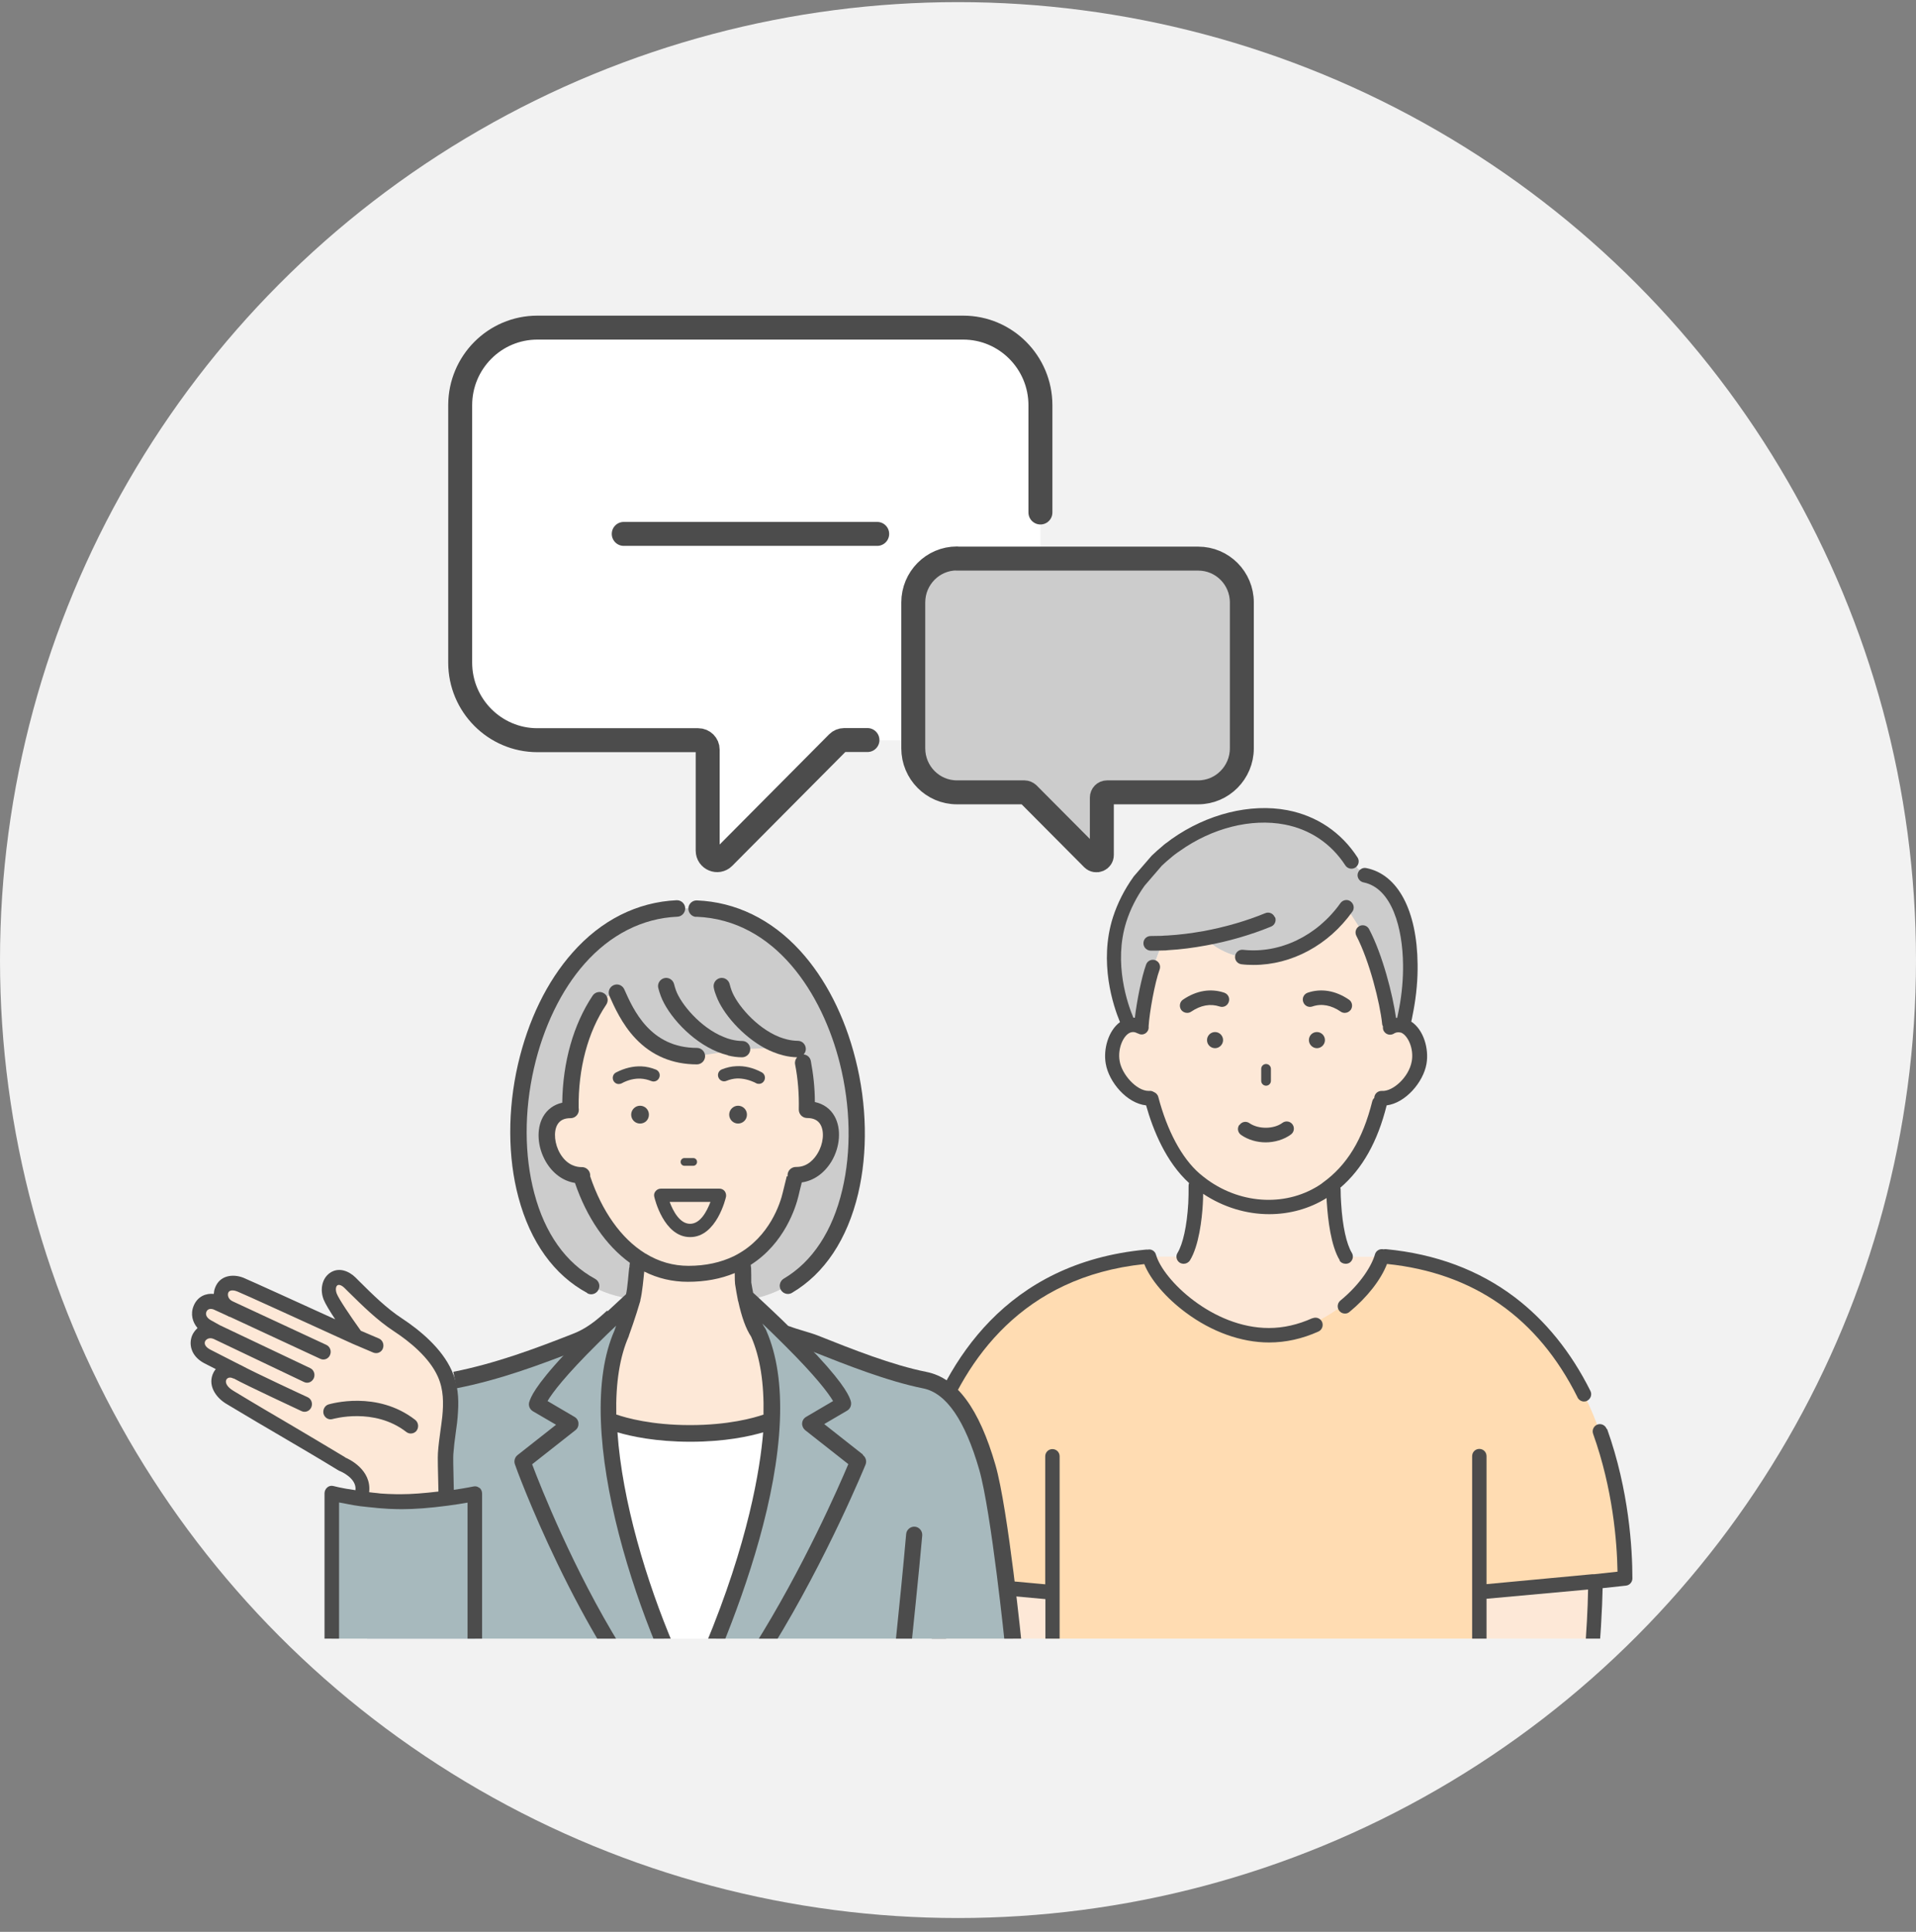 <svg width="120" height="121" viewBox="0 0 120 121" fill="none" xmlns="http://www.w3.org/2000/svg">
<rect x="0" y="0" width="120" height="121" fill="#808080" stroke="none"/>
<circle cx="60" cy="60.133" r="60" fill="#F2F2F2"/>
<mask id="mask0_1673_16081" style="mask-type:alpha" maskUnits="userSpaceOnUse" x="0" y="0" width="120" height="121">
<circle cx="60" cy="60.133" r="60" fill="#D9D9D9"/>
</mask>
<g mask="url(#mask0_1673_16081)">
</g>
<g clip-path="url(#clip0_1673_16081)">
<path d="M65.172 41.501C65.172 44.181 63.013 46.362 60.337 46.362H54.995H52.874C52.714 46.362 52.564 46.428 52.461 46.532L45.326 53.714C44.96 54.082 44.322 53.818 44.322 53.289V46.956C44.322 46.635 44.059 46.371 43.73 46.371H33.657C30.991 46.371 28.822 44.191 28.822 41.51V25.39C28.822 22.709 30.982 20.529 33.657 20.529H60.328C62.994 20.529 65.162 22.709 65.162 25.39V41.51L65.172 41.501Z" fill="white"/>
<path d="M39.065 33.44H54.939" stroke="#4C4C4C" stroke-width="1.5" stroke-linecap="round" stroke-linejoin="round"/>
<path d="M59.931 34.988H75.045C76.557 34.988 77.777 36.215 77.777 37.734V46.871C77.777 48.39 76.547 49.627 75.045 49.627H69.338C69.15 49.627 69.009 49.778 69.009 49.957V53.553C69.009 53.846 68.652 53.996 68.436 53.789L64.39 49.721C64.325 49.664 64.24 49.627 64.156 49.627H59.931C58.42 49.627 57.199 48.39 57.199 46.871V37.734C57.199 36.215 58.42 34.978 59.931 34.978V34.988Z" fill="#CCCCCC" stroke="#4C4C4C" stroke-width="1.5" stroke-linecap="round" stroke-linejoin="round"/>
<path d="M54.329 46.352H52.874C52.714 46.352 52.564 46.418 52.461 46.522L45.326 53.704C44.96 54.072 44.322 53.808 44.322 53.279V46.947C44.322 46.626 44.059 46.361 43.73 46.361H33.657C30.991 46.361 28.822 44.181 28.822 41.501V25.38C28.822 22.7 30.982 20.52 33.657 20.52H60.328C62.994 20.52 65.162 22.7 65.162 25.38V32.1" stroke="#4C4C4C" stroke-width="1.5" stroke-linecap="round" stroke-linejoin="round"/>
<path d="M86.598 78.703C86.095 80.515 82.795 83.633 79.096 83.633C75.398 83.633 72.517 80.515 72.014 78.703H74.12C74.612 77.913 74.801 76.386 74.863 75.395C74.884 74.974 74.895 74.584 74.884 74.258C76.068 75.016 77.472 75.469 78.897 75.575C79.191 75.596 79.484 75.606 79.767 75.596C81.076 75.553 82.376 75.216 83.497 74.532C83.497 74.784 83.497 75.069 83.528 75.406C83.591 76.396 83.779 77.913 84.272 78.713H86.598V78.703Z" fill="#FDE8D7"/>
<path d="M72.22 60.562C71.905 61.425 71.549 63.343 71.507 64.259L71.476 64.322C71.214 64.175 70.962 64.153 70.722 64.227V64.206C70.722 64.206 69.066 60.92 70.135 57.581C70.407 56.717 70.826 55.916 71.35 55.19L72.461 53.904C72.66 53.715 72.869 53.525 73.079 53.346C73.142 53.294 73.204 53.251 73.267 53.199C73.299 53.178 73.33 53.146 73.362 53.125C73.456 53.051 73.55 52.977 73.655 52.914C77.186 50.397 82.236 50.091 84.698 53.894L85.054 54.421L85.473 54.621C87.422 55.011 88.302 57.56 88.323 60.404V60.73C88.302 61.668 88.197 62.626 88.009 63.532C87.956 63.764 87.904 63.985 87.852 64.217V64.238C87.621 64.175 87.38 64.196 87.129 64.322L87.003 64.08C86.856 62.774 86.207 60.067 85.337 58.413L84.31 56.833C82.77 59.013 80.277 60.225 77.793 59.94C76.494 59.793 75.436 58.782 75.436 58.782C74.64 58.929 73.854 59.024 73.131 59.066C73.005 59.066 72.89 59.076 72.775 59.087L72.23 60.572L72.22 60.562Z" fill="#CCCCCC"/>
<path d="M87.852 64.229C87.621 64.166 87.381 64.187 87.14 64.314L87.014 64.071C86.867 62.765 86.218 60.058 85.348 58.404L84.321 56.824C82.781 59.005 80.287 60.216 77.804 59.932C76.505 59.784 75.447 58.773 75.447 58.773C74.651 58.92 73.865 59.015 73.142 59.057C73.016 59.057 72.901 59.068 72.786 59.078L72.241 60.564C71.927 61.427 71.57 63.344 71.529 64.261L71.497 64.324C71.235 64.177 70.984 64.156 70.743 64.229C69.947 64.461 69.559 65.672 69.716 66.557C69.884 67.526 70.931 68.79 71.979 68.79L72.157 68.832C72.65 70.718 73.53 72.666 74.881 73.846C75.049 73.994 75.227 74.131 75.405 74.268C76.453 75.026 77.7 75.479 78.957 75.584C79.229 75.605 79.502 75.616 79.764 75.605C80.916 75.563 82.058 75.216 83.043 74.541C83.074 74.52 83.116 74.489 83.148 74.468C84.96 73.172 85.893 71.245 86.427 69.106L86.563 68.801C87.642 68.874 88.732 67.568 88.91 66.568C89.067 65.693 88.68 64.472 87.883 64.24L87.852 64.229Z" fill="#FDE8D7"/>
<path d="M99.778 99.063L92.737 99.706H92.643V115.801H98.3C98.751 112.904 99.893 104.046 99.914 99.126V99.053L99.788 99.063H99.778Z" fill="#FDE8D7"/>
<path d="M58.767 99.063L65.808 99.706H65.902V115.801H60.244C59.794 112.904 58.652 104.046 58.631 99.126V99.053L58.757 99.063H58.767Z" fill="#FDE8D7"/>
<path d="M101.243 93.522C101.243 93.522 101.243 93.501 101.253 93.49H101.232C99.985 87.044 96.214 79.597 86.753 78.701H86.533C86.04 80.471 82.866 83.504 79.251 83.62C75.636 83.494 72.462 80.471 71.969 78.701H71.749C62.278 79.597 58.506 87.044 57.27 93.48H57.249C57.249 93.48 57.249 93.511 57.26 93.522C56.893 95.46 56.746 97.314 56.746 98.862L58.611 99.062H58.726L65.767 99.715H65.861V115.811H92.651V99.715H92.746L99.786 99.073H99.901L101.766 98.862C101.766 97.314 101.62 95.46 101.253 93.522H101.243Z" fill="#FFDCB2"/>
<path d="M83.892 78.945C83.976 79.082 84.123 79.155 84.28 79.155C84.363 79.155 84.447 79.134 84.521 79.092C84.73 78.955 84.793 78.681 84.667 78.471C84.332 77.923 84.081 76.796 83.997 75.374C83.976 75.068 83.965 74.784 83.965 74.531C83.965 74.478 83.965 74.436 83.944 74.394C85.327 73.204 86.281 71.508 86.847 69.233C88.03 69.085 89.141 67.779 89.34 66.641C89.508 65.694 89.162 64.493 88.387 63.987C88.418 63.871 88.439 63.755 88.46 63.639C88.659 62.681 88.774 61.712 88.785 60.753C88.785 60.68 88.785 60.595 88.785 60.522C88.785 60.479 88.785 60.448 88.785 60.406C88.753 57.025 87.549 54.76 85.568 54.37C85.327 54.317 85.086 54.486 85.034 54.728C84.982 54.97 85.149 55.213 85.39 55.265C87.192 55.623 87.852 58.162 87.873 60.427C87.873 60.458 87.873 60.49 87.873 60.522C87.873 60.585 87.873 60.658 87.873 60.732C87.863 61.628 87.758 62.565 87.569 63.45C87.548 63.545 87.528 63.65 87.507 63.755C87.486 63.755 87.454 63.755 87.433 63.755C87.234 62.323 86.585 59.774 85.746 58.194C85.631 57.972 85.359 57.888 85.139 58.004C84.919 58.12 84.835 58.394 84.95 58.615C85.778 60.206 86.427 62.828 86.564 64.124C86.564 64.187 86.595 64.24 86.616 64.293C86.606 64.387 86.616 64.493 86.668 64.577C86.794 64.798 87.067 64.872 87.287 64.746C87.297 64.746 87.308 64.735 87.318 64.724C87.454 64.651 87.58 64.64 87.716 64.672H87.737C88.167 64.83 88.565 65.672 88.418 66.473C88.24 67.484 87.213 68.379 86.553 68.327C86.302 68.316 86.092 68.495 86.071 68.748C86.071 68.748 86.071 68.759 86.071 68.769C86.008 68.822 85.966 68.896 85.945 68.98C85.348 71.371 84.363 72.983 82.844 74.078L82.75 74.152C80.665 75.574 77.805 75.469 75.615 73.888C75.447 73.762 75.28 73.636 75.123 73.499C74.012 72.53 73.1 70.823 72.545 68.706C72.503 68.548 72.388 68.443 72.252 68.39C72.168 68.337 72.074 68.316 71.979 68.327C71.969 68.327 71.948 68.327 71.938 68.327C71.173 68.327 70.261 67.284 70.125 66.462C69.978 65.641 70.387 64.788 70.827 64.661C70.963 64.619 71.099 64.64 71.246 64.724H71.267C71.487 64.861 71.759 64.788 71.885 64.566C71.938 64.472 71.948 64.377 71.938 64.282C71.99 63.418 72.325 61.543 72.629 60.722C72.713 60.49 72.598 60.227 72.357 60.142C72.126 60.058 71.864 60.174 71.78 60.416C71.497 61.196 71.194 62.734 71.078 63.745C71.047 63.745 71.016 63.745 70.984 63.745C70.638 62.923 69.716 60.332 70.544 57.73C70.796 56.94 71.183 56.182 71.686 55.476L72.765 54.223C72.954 54.044 73.153 53.864 73.352 53.706C73.404 53.654 73.467 53.612 73.52 53.569C73.54 53.559 73.551 53.548 73.572 53.527C73.582 53.517 73.603 53.506 73.614 53.496C73.708 53.422 73.802 53.359 73.897 53.296C75.908 51.863 78.36 51.242 80.455 51.642C82.048 51.947 83.368 52.832 84.259 54.202C84.395 54.412 84.678 54.475 84.887 54.338C85.097 54.202 85.16 53.917 85.023 53.706C83.997 52.126 82.478 51.105 80.633 50.746C78.308 50.304 75.605 50.978 73.383 52.548C73.279 52.621 73.184 52.695 73.09 52.769C73.069 52.779 73.048 52.801 73.027 52.811L72.985 52.843C72.922 52.895 72.849 52.948 72.797 53.001C72.577 53.18 72.357 53.38 72.147 53.58C72.147 53.58 72.126 53.601 72.116 53.612L71.005 54.897C71.005 54.897 70.984 54.918 70.984 54.928C70.418 55.718 69.989 56.572 69.706 57.446C68.805 60.269 69.727 63.018 70.146 64.019C69.423 64.545 69.088 65.704 69.255 66.631C69.454 67.779 70.575 69.106 71.78 69.233C72.22 70.792 73.027 72.782 74.473 74.099C74.452 74.152 74.442 74.204 74.442 74.268C74.442 74.657 74.442 75.026 74.421 75.374C74.337 76.796 74.085 77.923 73.75 78.471C73.614 78.681 73.687 78.966 73.897 79.092C73.97 79.134 74.054 79.155 74.138 79.155C74.284 79.155 74.431 79.082 74.525 78.945C75.091 78.028 75.28 76.343 75.332 75.426C75.343 75.216 75.353 75.005 75.353 74.773C76.621 75.616 78.067 76.048 79.492 76.048C80.759 76.048 82.006 75.711 83.085 75.037C83.085 75.163 83.096 75.29 83.106 75.426C83.169 76.343 83.347 78.028 83.913 78.945H83.892Z" fill="#4C4C4C"/>
<path d="M84.584 56.455C84.385 56.308 84.103 56.361 83.956 56.561C82.489 58.625 80.153 59.742 77.858 59.489C77.607 59.458 77.387 59.636 77.355 59.889C77.324 60.142 77.502 60.363 77.753 60.395C78.005 60.427 78.256 60.437 78.518 60.437C80.886 60.437 83.201 59.205 84.7 57.098C84.846 56.898 84.794 56.613 84.595 56.466L84.584 56.455Z" fill="#4C4C4C"/>
<path d="M79.838 57.446C79.743 57.214 79.482 57.099 79.251 57.193C78.046 57.688 76.695 58.078 75.364 58.32C74.599 58.457 73.845 58.552 73.112 58.594C72.996 58.594 72.871 58.605 72.755 58.615C72.493 58.615 72.273 58.626 72.064 58.626C71.812 58.626 71.613 58.826 71.613 59.079C71.613 59.332 71.812 59.532 72.064 59.542C72.116 59.542 72.169 59.542 72.221 59.542C72.399 59.542 72.598 59.542 72.808 59.532C72.933 59.532 73.049 59.532 73.174 59.511C73.95 59.468 74.746 59.363 75.542 59.216C76.936 58.963 78.35 58.552 79.607 58.036C79.838 57.941 79.953 57.678 79.859 57.446H79.838Z" fill="#4C4C4C"/>
<path d="M82.185 82.567C81.294 82.967 80.383 83.178 79.472 83.178C75.941 83.178 72.839 80.154 72.399 78.585C72.337 78.353 72.106 78.216 71.876 78.269C71.834 78.269 71.792 78.258 71.75 78.269C63.001 79.101 59.251 85.295 57.637 90.351C57.637 90.382 57.627 90.414 57.616 90.435C56.516 93.943 56.338 97.177 56.338 98.883C56.338 99.115 56.516 99.315 56.746 99.336L58.203 99.494C58.245 101.832 58.611 107.71 59.816 115.484C59.837 115.705 60.036 115.884 60.267 115.884C60.518 115.884 60.717 115.684 60.717 115.431C60.717 115.41 60.717 115.399 60.717 115.378C60.717 115.378 60.717 115.368 60.717 115.357C60.288 112.577 59.198 104.497 59.114 99.578L65.474 100.158V115.421C65.474 115.642 65.631 115.831 65.841 115.863H65.872C65.872 115.863 65.924 115.873 65.956 115.873C66.165 115.873 66.354 115.715 66.396 115.505C66.417 115.41 66.396 115.326 66.365 115.241V91.215C66.365 90.962 66.165 90.762 65.914 90.762C65.663 90.762 65.463 90.962 65.463 91.215V99.231L58.821 98.62L57.249 98.451C57.281 96.566 57.543 93.269 58.779 89.814C58.779 89.793 58.79 89.761 58.8 89.74C60.466 85.168 64.028 79.975 71.666 79.175C72.064 80.165 73.028 81.292 74.264 82.209C75.888 83.42 77.743 84.084 79.482 84.084C80.53 84.084 81.567 83.852 82.573 83.399C82.803 83.293 82.897 83.03 82.803 82.798C82.698 82.567 82.436 82.472 82.206 82.567H82.185Z" fill="#4C4C4C"/>
<path d="M100.625 89.497C100.541 89.266 100.279 89.139 100.049 89.224C99.818 89.308 99.692 89.571 99.776 89.803C101.012 93.258 101.274 96.555 101.306 98.44L99.85 98.598H99.734L93.102 99.22V91.204C93.102 90.951 92.903 90.751 92.652 90.751C92.4 90.751 92.201 90.951 92.201 91.204V115.399C92.201 115.652 92.4 115.852 92.652 115.852C92.903 115.852 93.102 115.652 93.102 115.399V100.136L99.462 99.557C99.388 104.465 98.288 112.555 97.859 115.336C97.859 115.336 97.859 115.346 97.859 115.357C97.859 115.378 97.859 115.389 97.859 115.41C97.859 115.662 98.058 115.863 98.309 115.863C98.54 115.863 98.728 115.684 98.76 115.462C99.954 107.678 100.331 101.811 100.373 99.472L101.83 99.314C102.06 99.293 102.238 99.093 102.238 98.862C102.238 97.018 102.029 93.353 100.656 89.508L100.625 89.497Z" fill="#4C4C4C"/>
<path d="M98.801 87.529C98.885 87.688 99.042 87.782 99.21 87.782C99.273 87.782 99.346 87.772 99.409 87.73C99.629 87.614 99.723 87.34 99.608 87.119C98.393 84.686 96.8 82.716 94.872 81.252C92.62 79.545 89.906 78.534 86.794 78.239C86.742 78.239 86.7 78.239 86.648 78.249C86.417 78.197 86.176 78.334 86.114 78.566C85.925 79.24 85.244 80.398 83.945 81.462C83.756 81.62 83.725 81.905 83.882 82.105C83.976 82.221 84.102 82.273 84.238 82.273C84.343 82.273 84.437 82.242 84.521 82.168C85.611 81.273 86.491 80.156 86.868 79.166C92.295 79.724 96.318 82.537 98.801 87.519V87.529Z" fill="#4C4C4C"/>
<path d="M77.617 70.455C77.47 70.665 77.522 70.939 77.732 71.087C78.172 71.392 78.727 71.55 79.272 71.55C79.817 71.55 80.414 71.382 80.854 71.055C81.053 70.908 81.095 70.623 80.948 70.423C80.802 70.223 80.519 70.181 80.32 70.328C79.785 70.728 78.821 70.739 78.256 70.349C78.046 70.202 77.774 70.254 77.627 70.465L77.617 70.455Z" fill="#4C4C4C"/>
<path d="M76.958 62.755C77.042 62.513 76.916 62.26 76.675 62.176C75.826 61.892 74.936 62.039 74.097 62.608C73.888 62.745 73.836 63.029 73.972 63.24C74.056 63.366 74.202 63.44 74.349 63.44C74.433 63.44 74.527 63.419 74.6 63.366C75.208 62.956 75.805 62.85 76.382 63.04C76.623 63.124 76.874 62.998 76.958 62.755Z" fill="#4C4C4C"/>
<path d="M84.228 63.44C84.375 63.44 84.511 63.366 84.606 63.24C84.742 63.029 84.69 62.745 84.48 62.608C83.642 62.039 82.751 61.892 81.903 62.176C81.662 62.26 81.536 62.513 81.62 62.755C81.704 62.998 81.955 63.124 82.196 63.04C82.772 62.84 83.38 62.956 83.977 63.366C84.05 63.419 84.145 63.44 84.228 63.44Z" fill="#4C4C4C"/>
<path d="M79.294 68.001C79.462 68.001 79.598 67.865 79.598 67.696V66.948C79.598 66.779 79.462 66.643 79.294 66.643C79.126 66.643 78.99 66.779 78.99 66.948V67.696C78.99 67.865 79.126 68.001 79.294 68.001Z" fill="#4C4C4C"/>
<path d="M81.977 65.146C81.977 65.42 82.207 65.652 82.479 65.652C82.752 65.652 82.982 65.42 82.982 65.146C82.982 64.872 82.762 64.641 82.479 64.641C82.197 64.641 81.977 64.862 81.977 65.146Z" fill="#4C4C4C"/>
<path d="M76.099 64.641C75.826 64.641 75.596 64.862 75.596 65.146C75.596 65.431 75.826 65.652 76.099 65.652C76.371 65.652 76.602 65.42 76.602 65.146C76.602 64.872 76.382 64.641 76.099 64.641Z" fill="#4C4C4C"/>
<mask id="mask1_1673_16081" style="mask-type:alpha" maskUnits="userSpaceOnUse" x="59" y="49" width="50" height="58">
<rect x="59" y="49.633" width="50" height="57" fill="#D9D9D9"/>
</mask>
<g mask="url(#mask1_1673_16081)">
</g>
<path d="M43.292 56.9H43.114H42.904H42.779C31.998 56.9 28.75 76.85 37.477 80.769C37.938 80.98 38.431 81.138 38.955 81.253C39.164 81.296 39.363 81.338 39.583 81.359C39.594 81.359 39.604 81.359 39.625 81.359C39.793 81.38 39.96 81.401 40.139 81.411C40.348 81.422 40.558 81.432 40.778 81.432L45.398 81.538C45.691 81.538 45.985 81.527 46.268 81.496C46.435 81.475 46.603 81.454 46.771 81.432C46.823 81.432 46.875 81.411 46.928 81.401C47.137 81.369 47.336 81.317 47.535 81.264C48.028 81.138 48.489 80.958 48.918 80.748C57.342 76.566 54.021 56.879 43.303 56.879L43.292 56.9Z" fill="#CCCCCC"/>
<path d="M48.319 88.945C48.13 93.38 46.485 98.647 44.673 103.06C44.673 103.06 44.673 103.06 44.673 103.071H41.634C41.634 103.071 41.634 103.071 41.634 103.06C39.853 98.805 38.271 93.433 38.103 88.945C38.282 89.019 40.084 89.756 43.216 89.756C46.349 89.756 48.13 89.03 48.319 88.945Z" fill="white"/>
<path d="M63.48 103.07H44.674C44.674 103.07 44.674 103.07 44.674 103.06C46.486 98.646 48.131 93.38 48.32 88.945C48.393 87.218 48.278 85.416 47.639 83.794C47.513 83.468 46.675 81.192 46.916 81.413C48.047 82.446 48.917 83.478 50.352 84.036C52.856 85.005 55.277 85.911 57.928 86.438C61.511 87.154 62.925 94.759 63.47 103.06L63.48 103.07Z" fill="#A7B9BD"/>
<path d="M22.955 103.07H41.762C41.762 103.07 41.762 103.07 41.762 103.06C39.949 98.646 38.304 93.38 38.115 88.945C38.042 87.218 38.157 85.416 38.797 83.794C38.922 83.468 39.76 81.192 39.52 81.413C38.388 82.446 37.518 83.478 36.083 84.036C33.579 85.005 31.159 85.911 28.508 86.438C24.925 87.154 23.51 94.759 22.966 103.06L22.955 103.07Z" fill="#A7B9BD"/>
<path d="M62.946 103.089C62.946 103.089 62.086 94.705 61.332 92.061C60.441 88.964 59.268 87.258 57.833 86.963C55.58 86.51 53.055 85.509 50.823 84.624C50.373 84.445 49.943 84.277 49.535 84.119C49.262 84.013 48.707 83.666 48.812 83.392C48.917 83.118 49.22 82.981 49.493 83.086C49.912 83.255 50.761 83.466 51.211 83.645C53.401 84.519 55.873 85.499 58.032 85.93C59.918 86.309 61.322 88.216 62.348 91.766C63.145 94.536 64.004 103.11 64.004 103.11L62.946 103.089Z" fill="#4C4C4C"/>
<path d="M28.602 86.965L28.393 85.922C31.033 85.395 33.443 84.5 35.884 83.541C36.701 83.225 37.33 82.73 38.021 82.088L38.733 82.867C37.948 83.594 37.225 84.152 36.261 84.532C33.778 85.501 31.316 86.417 28.592 86.954L28.602 86.965Z" fill="#4C4C4C"/>
<path d="M50.519 69.488H50.498C50.519 68.498 50.435 67.508 50.257 66.549L49.932 65.696C49.67 65.696 49.409 65.654 49.157 65.601L46.475 65.717L43.646 66.149C40.44 66.149 39.256 63.579 38.628 62.178L37.517 62.62C36.218 64.558 35.652 67.034 35.705 69.499C33.232 69.52 34.102 73.606 36.386 73.585V73.649C37.108 75.903 38.376 77.831 40.073 78.894H39.948C39.927 79.031 39.916 79.168 39.895 79.316C39.895 79.347 39.895 79.379 39.885 79.41C39.843 79.695 39.749 80.906 39.623 81.317C39.623 81.349 39.602 81.38 39.592 81.412C39.309 82.391 38.921 83.455 38.91 83.487C38.669 84.024 38.491 84.614 38.355 85.236C38.355 85.288 38.334 85.33 38.324 85.383C38.292 85.53 38.271 85.678 38.25 85.825C38.25 85.825 38.24 85.931 38.229 85.983C38.114 86.805 38.062 87.669 38.083 88.585C38.083 88.712 38.083 88.827 38.083 88.954C38.261 89.028 40.063 89.765 43.196 89.765C46.328 89.765 48.109 89.038 48.298 88.954C48.361 87.563 48.267 86.257 48.005 85.078C47.973 84.941 47.942 84.793 47.9 84.656C47.879 84.561 47.847 84.477 47.816 84.382C47.785 84.298 47.764 84.203 47.732 84.119C47.659 83.898 47.575 83.687 47.481 83.476C47.481 83.476 47.439 83.413 47.418 83.382C47.397 83.35 47.376 83.308 47.355 83.276C47.355 83.255 47.334 83.245 47.324 83.224C47.303 83.181 47.282 83.15 47.261 83.108C47.02 82.613 46.842 81.96 46.706 81.328C46.632 80.98 46.58 80.643 46.527 80.337C46.517 80.264 46.506 79.379 46.496 79.305C46.475 79.179 46.465 79.063 46.444 78.947C48.612 77.715 49.314 75.471 49.471 74.797C49.503 74.67 49.723 73.764 49.723 73.764L49.786 73.575C52.101 73.638 52.992 69.488 50.488 69.488H50.519Z" fill="#FDE8D7"/>
<path d="M57.759 96.179C57.581 98.254 57.078 103.057 57.078 103.057H56.072C56.313 100.719 56.565 98.233 56.753 96.084C56.774 95.81 57.026 95.6 57.298 95.621C57.571 95.642 57.78 95.894 57.759 96.168V96.179Z" fill="#4C4C4C"/>
<path d="M54.041 91.102L51.621 89.195L53.057 88.353C53.256 88.237 53.35 87.995 53.287 87.763C53.214 87.521 53.004 86.857 51.171 84.887L50.343 84.045L49.578 83.255C48.74 82.422 47.954 81.696 47.514 81.285C47.347 81.127 47.221 81.022 47.169 80.969C47.127 80.769 47.095 80.569 47.053 80.326C47.053 80.305 47.053 79.463 47.043 79.431C47.043 79.378 47.022 79.315 47.022 79.262V79.231C47.022 79.231 47.022 79.231 47.022 79.22C49.149 77.862 49.84 75.607 50.008 74.912C50.029 74.817 50.144 74.333 50.217 74.059C50.961 73.954 51.621 73.49 52.072 72.753C52.627 71.826 52.7 70.688 52.271 69.919C52.009 69.445 51.579 69.14 51.035 69.024C51.035 68.15 50.94 67.286 50.783 66.454C50.741 66.222 50.553 66.064 50.333 66.043C50.416 65.948 50.469 65.832 50.469 65.706C50.469 65.421 50.249 65.19 49.966 65.19C49.746 65.19 49.526 65.158 49.306 65.106C49.138 65.063 48.96 65.011 48.803 64.948C47.336 64.358 46.121 62.872 45.817 62.03C45.765 61.893 45.733 61.766 45.702 61.651C45.639 61.377 45.366 61.198 45.094 61.261C44.822 61.324 44.644 61.598 44.706 61.872C44.738 62.04 44.79 62.209 44.864 62.388C45.262 63.462 46.477 64.884 47.923 65.664C48.09 65.748 48.258 65.832 48.426 65.895C48.635 65.98 48.855 66.053 49.075 66.106C49.358 66.18 49.641 66.212 49.924 66.222C49.819 66.338 49.767 66.496 49.798 66.664C49.976 67.57 50.05 68.518 50.029 69.498C50.029 69.782 50.249 70.014 50.532 70.025H50.542C50.951 70.025 51.234 70.162 51.391 70.446C51.642 70.888 51.569 71.647 51.202 72.247C51.014 72.563 50.594 73.09 49.892 73.09C49.882 73.09 49.861 73.09 49.851 73.09C49.568 73.09 49.337 73.311 49.327 73.585C49.327 73.617 49.327 73.648 49.327 73.68H49.274C49.274 73.68 49.054 74.575 49.023 74.701C48.876 75.334 48.216 77.461 46.152 78.578C46.089 78.609 46.037 78.641 45.974 78.673C45.146 79.073 44.193 79.284 43.124 79.284C42.171 79.284 41.27 79.031 40.432 78.515H40.421L40.39 78.493C38.902 77.567 37.697 75.86 36.964 73.68C36.964 73.648 36.964 73.617 36.964 73.585C36.943 73.3 36.702 73.09 36.429 73.1H36.408C36.147 73.1 35.528 73.016 35.078 72.247C34.732 71.657 34.659 70.899 34.9 70.457C35.057 70.172 35.329 70.035 35.727 70.035H35.738C36.021 70.035 36.251 69.803 36.251 69.519C36.251 69.477 36.251 69.435 36.241 69.393C36.209 66.928 36.817 64.632 37.969 62.925C38.064 62.778 38.085 62.599 38.022 62.451C37.99 62.356 37.917 62.272 37.833 62.219C37.603 62.061 37.278 62.124 37.121 62.356C35.916 64.157 35.245 66.528 35.214 69.066C34.69 69.182 34.271 69.487 34.009 69.951C33.58 70.72 33.653 71.847 34.187 72.763C34.627 73.511 35.277 73.975 36.01 74.091C36.754 76.271 37.959 78.019 39.447 79.094C39.447 79.147 39.436 79.21 39.426 79.262V79.357C39.426 79.357 39.405 79.399 39.405 79.431C39.373 79.642 39.3 80.737 39.206 81.064C39.143 81.116 39.07 81.19 38.965 81.285C38.525 81.685 37.718 82.433 36.859 83.286L36.147 84.013L35.382 84.803C33.443 86.878 33.234 87.552 33.15 87.805C33.077 88.026 33.171 88.269 33.381 88.395L34.826 89.238L32.406 91.144C32.239 91.281 32.176 91.513 32.249 91.713C32.249 91.745 33.244 94.473 34.9 97.907C35.874 99.929 36.817 101.657 37.687 103.11C37.687 103.11 37.687 103.11 37.687 103.121H38.871C38.871 103.121 38.871 103.121 38.871 103.11C35.916 98.328 33.842 93.082 33.328 91.713L36.042 89.575C36.178 89.469 36.241 89.311 36.23 89.143C36.22 88.974 36.126 88.827 35.979 88.743L34.292 87.752C34.596 87.236 35.392 86.172 37.467 84.118C37.854 83.729 38.242 83.36 38.588 83.033C38.525 83.202 38.493 83.307 38.483 83.339C37.833 84.814 37.55 86.72 37.634 89.006C37.791 93.441 39.321 98.76 41.113 103.1C41.113 103.1 41.113 103.1 41.113 103.11H42.202C42.202 103.11 42.202 103.11 42.202 103.1C40.474 99.034 38.965 93.999 38.672 89.712C39.531 89.964 41.071 90.302 43.239 90.302C45.408 90.302 46.938 89.964 47.797 89.712C47.608 91.987 46.886 96.569 44.161 103.1C44.161 103.1 44.161 103.1 44.161 103.11H45.241C45.241 103.11 45.241 103.11 45.241 103.1C46.791 99.287 48.646 93.83 48.845 89.006C48.939 86.762 48.656 84.866 48.007 83.371C47.986 83.318 47.965 83.265 47.933 83.213C47.881 83.139 47.818 83.033 47.745 82.897C48.164 83.297 48.646 83.76 49.138 84.255C51.108 86.215 51.873 87.247 52.176 87.752L50.49 88.743C50.343 88.827 50.249 88.974 50.238 89.143C50.228 89.311 50.301 89.469 50.427 89.575L53.13 91.703C52.554 93.072 50.301 98.233 47.231 103.11C47.231 103.11 47.231 103.11 47.231 103.121H48.415C48.415 103.121 48.415 103.121 48.415 103.11C51.841 97.538 54.178 91.808 54.209 91.734C54.293 91.523 54.23 91.281 54.052 91.144L54.041 91.102ZM47.839 88.595C47.2 88.816 45.618 89.259 43.219 89.259C40.819 89.259 39.237 88.816 38.598 88.595C38.556 86.615 38.818 84.961 39.384 83.686C39.384 83.686 39.384 83.676 39.384 83.665C39.405 83.613 39.813 82.486 40.107 81.464C40.107 81.453 40.107 81.443 40.107 81.422C40.222 80.99 40.306 80.063 40.348 79.642C41.207 80.073 42.118 80.284 43.082 80.284C44.151 80.284 45.136 80.105 46.016 79.737C46.016 80.021 46.026 80.389 46.037 80.421C46.1 80.811 46.152 81.127 46.215 81.432C46.215 81.453 46.215 81.485 46.236 81.506C46.456 82.507 46.718 83.234 47.043 83.718C47.608 85.003 47.86 86.646 47.818 88.595H47.839Z" fill="#4C4C4C"/>
<path d="M43.606 57.419C48.583 57.608 51.516 62.285 52.596 66.593C53.276 69.29 53.329 72.102 52.753 74.525C52.145 77.106 50.877 79.033 49.086 80.087C48.845 80.234 48.761 80.55 48.907 80.792C49.002 80.95 49.169 81.045 49.348 81.045C49.431 81.045 49.526 81.024 49.609 80.971C51.642 79.771 53.067 77.622 53.748 74.757C54.356 72.176 54.303 69.184 53.58 66.34C52.899 63.633 51.694 61.274 50.102 59.536C48.31 57.577 46.068 56.492 43.648 56.397C43.365 56.386 43.124 56.608 43.114 56.892C43.103 57.176 43.323 57.419 43.606 57.429V57.419Z" fill="#4C4C4C"/>
<path d="M36.785 81.002C36.858 81.044 36.942 81.065 37.026 81.065C37.204 81.065 37.382 80.97 37.476 80.791C37.612 80.538 37.518 80.233 37.267 80.096C35.443 79.106 34.123 77.252 33.463 74.734C32.835 72.375 32.824 69.605 33.442 66.908C34.029 64.338 35.15 62.01 36.617 60.356C38.23 58.534 40.242 57.512 42.421 57.417C42.704 57.407 42.924 57.165 42.914 56.88C42.903 56.596 42.662 56.375 42.379 56.385C39.907 56.501 37.654 57.628 35.852 59.672C34.249 61.483 33.076 63.906 32.437 66.676C31.787 69.52 31.797 72.48 32.468 74.987C33.212 77.789 34.7 79.864 36.774 80.981L36.785 81.002Z" fill="#4C4C4C"/>
<path d="M45.584 66.106C45.877 66.18 46.181 66.222 46.475 66.222C46.758 66.222 46.988 65.99 46.988 65.716C46.988 65.432 46.768 65.2 46.485 65.2C46.265 65.2 46.045 65.169 45.825 65.116C45.657 65.074 45.49 65.021 45.322 64.948C43.855 64.358 42.64 62.872 42.336 62.03C42.284 61.893 42.252 61.766 42.221 61.651C42.158 61.377 41.886 61.198 41.613 61.261C41.341 61.324 41.163 61.598 41.225 61.872C41.267 62.04 41.32 62.209 41.383 62.377C41.823 63.568 43.279 65.211 44.945 65.885C45.154 65.969 45.374 66.043 45.594 66.096L45.584 66.106Z" fill="#4C4C4C"/>
<path d="M43.647 65.634C40.724 65.634 39.666 63.243 39.1 61.968C38.985 61.705 38.681 61.589 38.43 61.705C38.168 61.821 38.052 62.126 38.168 62.379C38.461 63.032 38.943 64.138 39.802 65.044C40.818 66.118 42.118 66.666 43.647 66.666C43.93 66.666 44.161 66.434 44.161 66.15C44.161 65.866 43.93 65.634 43.647 65.634Z" fill="#4C4C4C"/>
<path d="M43.219 77.483C41.574 77.483 40.998 75.06 40.977 74.955C40.945 74.828 40.977 74.702 41.061 74.607C41.134 74.512 41.26 74.449 41.385 74.449H45.063C45.189 74.449 45.304 74.502 45.388 74.607C45.461 74.702 45.492 74.839 45.471 74.955C45.45 75.06 44.874 77.483 43.229 77.483H43.219ZM41.941 75.281C42.15 75.84 42.569 76.651 43.219 76.651C43.868 76.651 44.267 75.871 44.497 75.281H41.951H41.941Z" fill="#4C4C4C"/>
<path d="M43.415 72.533C43.551 72.533 43.656 72.638 43.656 72.775C43.656 72.912 43.551 73.018 43.415 73.018H42.87C42.734 73.018 42.629 72.912 42.629 72.775C42.629 72.638 42.734 72.533 42.87 72.533H43.415Z" fill="#4C4C4C"/>
<path d="M46.225 69.256C46.529 69.256 46.781 69.498 46.781 69.814C46.781 70.13 46.529 70.372 46.225 70.372C45.921 70.372 45.67 70.12 45.67 69.814C45.67 69.509 45.921 69.256 46.225 69.256Z" fill="#4C4C4C"/>
<path d="M40.087 69.256C40.39 69.256 40.642 69.498 40.642 69.814C40.642 70.13 40.401 70.372 40.087 70.372C39.772 70.372 39.531 70.12 39.531 69.814C39.531 69.509 39.783 69.256 40.087 69.256Z" fill="#4C4C4C"/>
<path d="M47.868 67.675C47.805 67.802 47.69 67.876 47.564 67.886C47.491 67.886 47.428 67.886 47.355 67.844C46.946 67.633 46.538 67.538 46.15 67.549C45.93 67.56 45.71 67.612 45.5 67.697C45.301 67.781 45.081 67.686 44.997 67.486C44.914 67.286 45.008 67.064 45.207 66.98C45.5 66.864 45.804 66.791 46.108 66.78C46.632 66.749 47.166 66.875 47.7 67.159C47.889 67.254 47.962 67.486 47.868 67.675Z" fill="#4C4C4C"/>
<path d="M40.786 67.708C40.576 67.624 40.356 67.571 40.136 67.56C39.748 67.539 39.34 67.634 38.931 67.855C38.868 67.887 38.795 67.897 38.722 67.897C38.596 67.887 38.481 67.813 38.418 67.687C38.324 67.497 38.397 67.265 38.586 67.171C39.12 66.897 39.654 66.77 40.178 66.791C40.482 66.802 40.786 66.876 41.079 66.992C41.278 67.076 41.373 67.297 41.289 67.497C41.205 67.697 40.985 67.792 40.786 67.708Z" fill="#4C4C4C"/>
<path d="M29.744 93.566V103.11H20.775V93.566C20.775 93.566 21.488 93.756 22.672 93.903C22.944 93.935 23.238 93.967 23.541 93.998C23.698 94.009 23.845 94.03 24.002 94.04C24.16 94.051 24.317 94.061 24.463 94.072C24.694 94.083 24.924 94.093 25.155 94.093C26.098 94.093 27.135 93.988 27.984 93.872C29 93.735 29.744 93.588 29.744 93.588V93.566Z" fill="#A7B9BD"/>
<path d="M22.252 83.635C22.178 83.53 20.911 81.76 20.701 81.223C20.345 80.306 21.141 79.559 21.948 80.359C22.933 81.328 23.865 82.276 24.955 82.993C25.971 83.656 27.302 84.731 27.889 86.058C28.611 87.701 28.046 89.334 27.941 91.061C27.92 91.377 27.941 92.515 27.983 93.853C27.134 93.968 26.097 94.074 25.154 94.074C24.337 94.074 23.446 93.99 22.671 93.895C22.692 93.684 22.702 93.516 22.702 93.41C22.839 92.262 21.445 91.714 21.445 91.714C18.805 90.103 17.537 89.418 14.373 87.511C13.043 86.711 13.87 85.415 14.813 85.9L12.969 84.952C11.775 84.33 12.582 82.972 13.587 83.435L13.011 83.119C11.984 82.55 12.56 81.202 13.556 81.581L14.415 81.981C13.409 81.528 13.776 79.99 15.065 80.486C15.442 80.633 20.879 83.119 22.063 83.656H22.262L22.252 83.635Z" fill="#FDE8D7"/>
<path d="M25.732 89.786C25.869 89.786 26.015 89.722 26.099 89.596C26.246 89.385 26.204 89.09 26.005 88.932C23.605 87.068 20.703 87.932 20.578 87.963C20.337 88.037 20.201 88.3 20.263 88.553C20.337 88.806 20.588 88.954 20.829 88.88C20.85 88.88 23.427 88.121 25.45 89.691C25.533 89.754 25.628 89.786 25.722 89.786H25.732Z" fill="#4C4C4C"/>
<path d="M30.026 93.199C29.922 93.104 29.785 93.072 29.649 93.104C29.649 93.104 29.146 93.209 28.423 93.314C28.381 91.787 28.382 91.26 28.392 91.092C28.424 90.65 28.476 90.207 28.539 89.775C28.602 89.333 28.664 88.88 28.685 88.416C28.738 87.574 28.685 86.721 28.298 85.857C27.669 84.435 26.265 83.297 25.197 82.591C24.212 81.949 23.352 81.096 22.451 80.2L22.263 80.011C21.875 79.632 21.226 79.326 20.649 79.737C20.178 80.074 20.021 80.759 20.272 81.401C20.377 81.665 20.67 82.149 20.995 82.634C19.057 81.749 15.537 80.148 15.222 80.021C14.583 79.779 13.766 79.874 13.473 80.653C13.42 80.78 13.399 80.917 13.389 81.043C12.896 80.99 12.373 81.201 12.132 81.78C11.912 82.307 12.058 82.813 12.372 83.181C12.236 83.308 12.121 83.455 12.048 83.613C11.807 84.15 11.932 84.93 12.791 85.383L13.514 85.751C13.462 85.815 13.42 85.878 13.378 85.952C12.97 86.742 13.504 87.521 14.164 87.921C15.652 88.817 16.7 89.428 17.705 90.017C18.795 90.66 19.832 91.26 21.226 92.114C21.247 92.124 21.268 92.135 21.299 92.145C21.309 92.145 22.357 92.577 22.263 93.336C21.351 93.209 20.88 93.072 20.869 93.072C20.733 93.041 20.597 93.072 20.492 93.167C20.387 93.262 20.325 93.388 20.325 93.536V103.079H21.236V94.105C21.624 94.168 21.98 94.263 22.619 94.347C22.619 94.347 22.63 94.347 22.64 94.347C22.913 94.378 23.185 94.41 23.436 94.431C23.593 94.452 23.751 94.463 23.897 94.473C24.055 94.484 24.212 94.494 24.358 94.505C24.641 94.515 24.903 94.526 25.155 94.526C25.972 94.526 26.936 94.452 28.046 94.305C28.539 94.242 28.968 94.168 29.283 94.115V103.09H30.194V93.546C30.194 93.399 30.131 93.272 30.026 93.178V93.199ZM21.645 91.292C20.251 90.449 19.224 89.849 18.145 89.207C17.14 88.617 16.092 88.006 14.615 87.11C14.195 86.858 14.091 86.584 14.175 86.415C14.237 86.299 14.395 86.225 14.615 86.341C14.615 86.341 14.625 86.341 14.636 86.341C14.636 86.341 14.636 86.341 14.646 86.341C15.421 86.773 18.743 88.311 18.889 88.385C19.12 88.49 19.392 88.385 19.497 88.143C19.602 87.9 19.497 87.616 19.266 87.511C19.235 87.5 15.83 85.92 15.076 85.499C15.055 85.488 15.034 85.478 15.002 85.467L13.169 84.53C12.886 84.382 12.771 84.192 12.844 84.013C12.907 83.887 13.095 83.74 13.389 83.866L19.046 86.563C19.109 86.594 19.172 86.605 19.235 86.605C19.413 86.605 19.57 86.499 19.654 86.32C19.759 86.078 19.654 85.794 19.424 85.688L13.766 83.002L13.2 82.686C12.907 82.518 12.865 82.307 12.928 82.16C12.949 82.096 13.064 81.907 13.368 82.012L14.175 82.381C14.237 82.412 14.3 82.444 14.363 82.476C14.363 82.476 14.384 82.476 14.395 82.476L20.063 85.109C20.126 85.141 20.188 85.151 20.251 85.151C20.429 85.151 20.597 85.046 20.67 84.867C20.775 84.624 20.67 84.34 20.44 84.235L14.573 81.507C14.279 81.37 14.248 81.117 14.29 80.98C14.384 80.727 14.761 80.843 14.877 80.896C15.18 81.011 19.214 82.855 21.844 84.056L22.074 84.161L23.384 84.719C23.436 84.74 23.499 84.751 23.562 84.751C23.74 84.751 23.918 84.635 23.981 84.456C24.075 84.214 23.96 83.929 23.73 83.834L22.598 83.35C22.598 83.35 22.588 83.329 22.577 83.318C21.928 82.412 21.215 81.349 21.089 81.022C20.995 80.769 21.037 80.569 21.131 80.506C21.226 80.432 21.414 80.506 21.592 80.685L21.781 80.874C22.724 81.802 23.614 82.686 24.673 83.382C25.637 84.013 26.894 85.025 27.428 86.236C27.784 87.037 27.784 87.869 27.701 88.722C27.669 89.017 27.627 89.312 27.585 89.617C27.522 90.07 27.459 90.534 27.428 91.008C27.407 91.282 27.428 92.072 27.46 93.42C26.569 93.525 25.773 93.588 25.102 93.588C24.924 93.588 24.725 93.588 24.526 93.578C24.379 93.578 24.222 93.567 24.065 93.557C23.918 93.557 23.761 93.536 23.604 93.515C23.447 93.504 23.279 93.483 23.122 93.462V93.441C23.269 92.061 21.875 91.387 21.603 91.282L21.645 91.292Z" fill="#4C4C4C"/>
</g>
<defs>
<clipPath id="clip0_1673_16081">
<rect width="92" height="84" fill="white" transform="translate(11 18.633)"/>
</clipPath>
</defs>
</svg>
